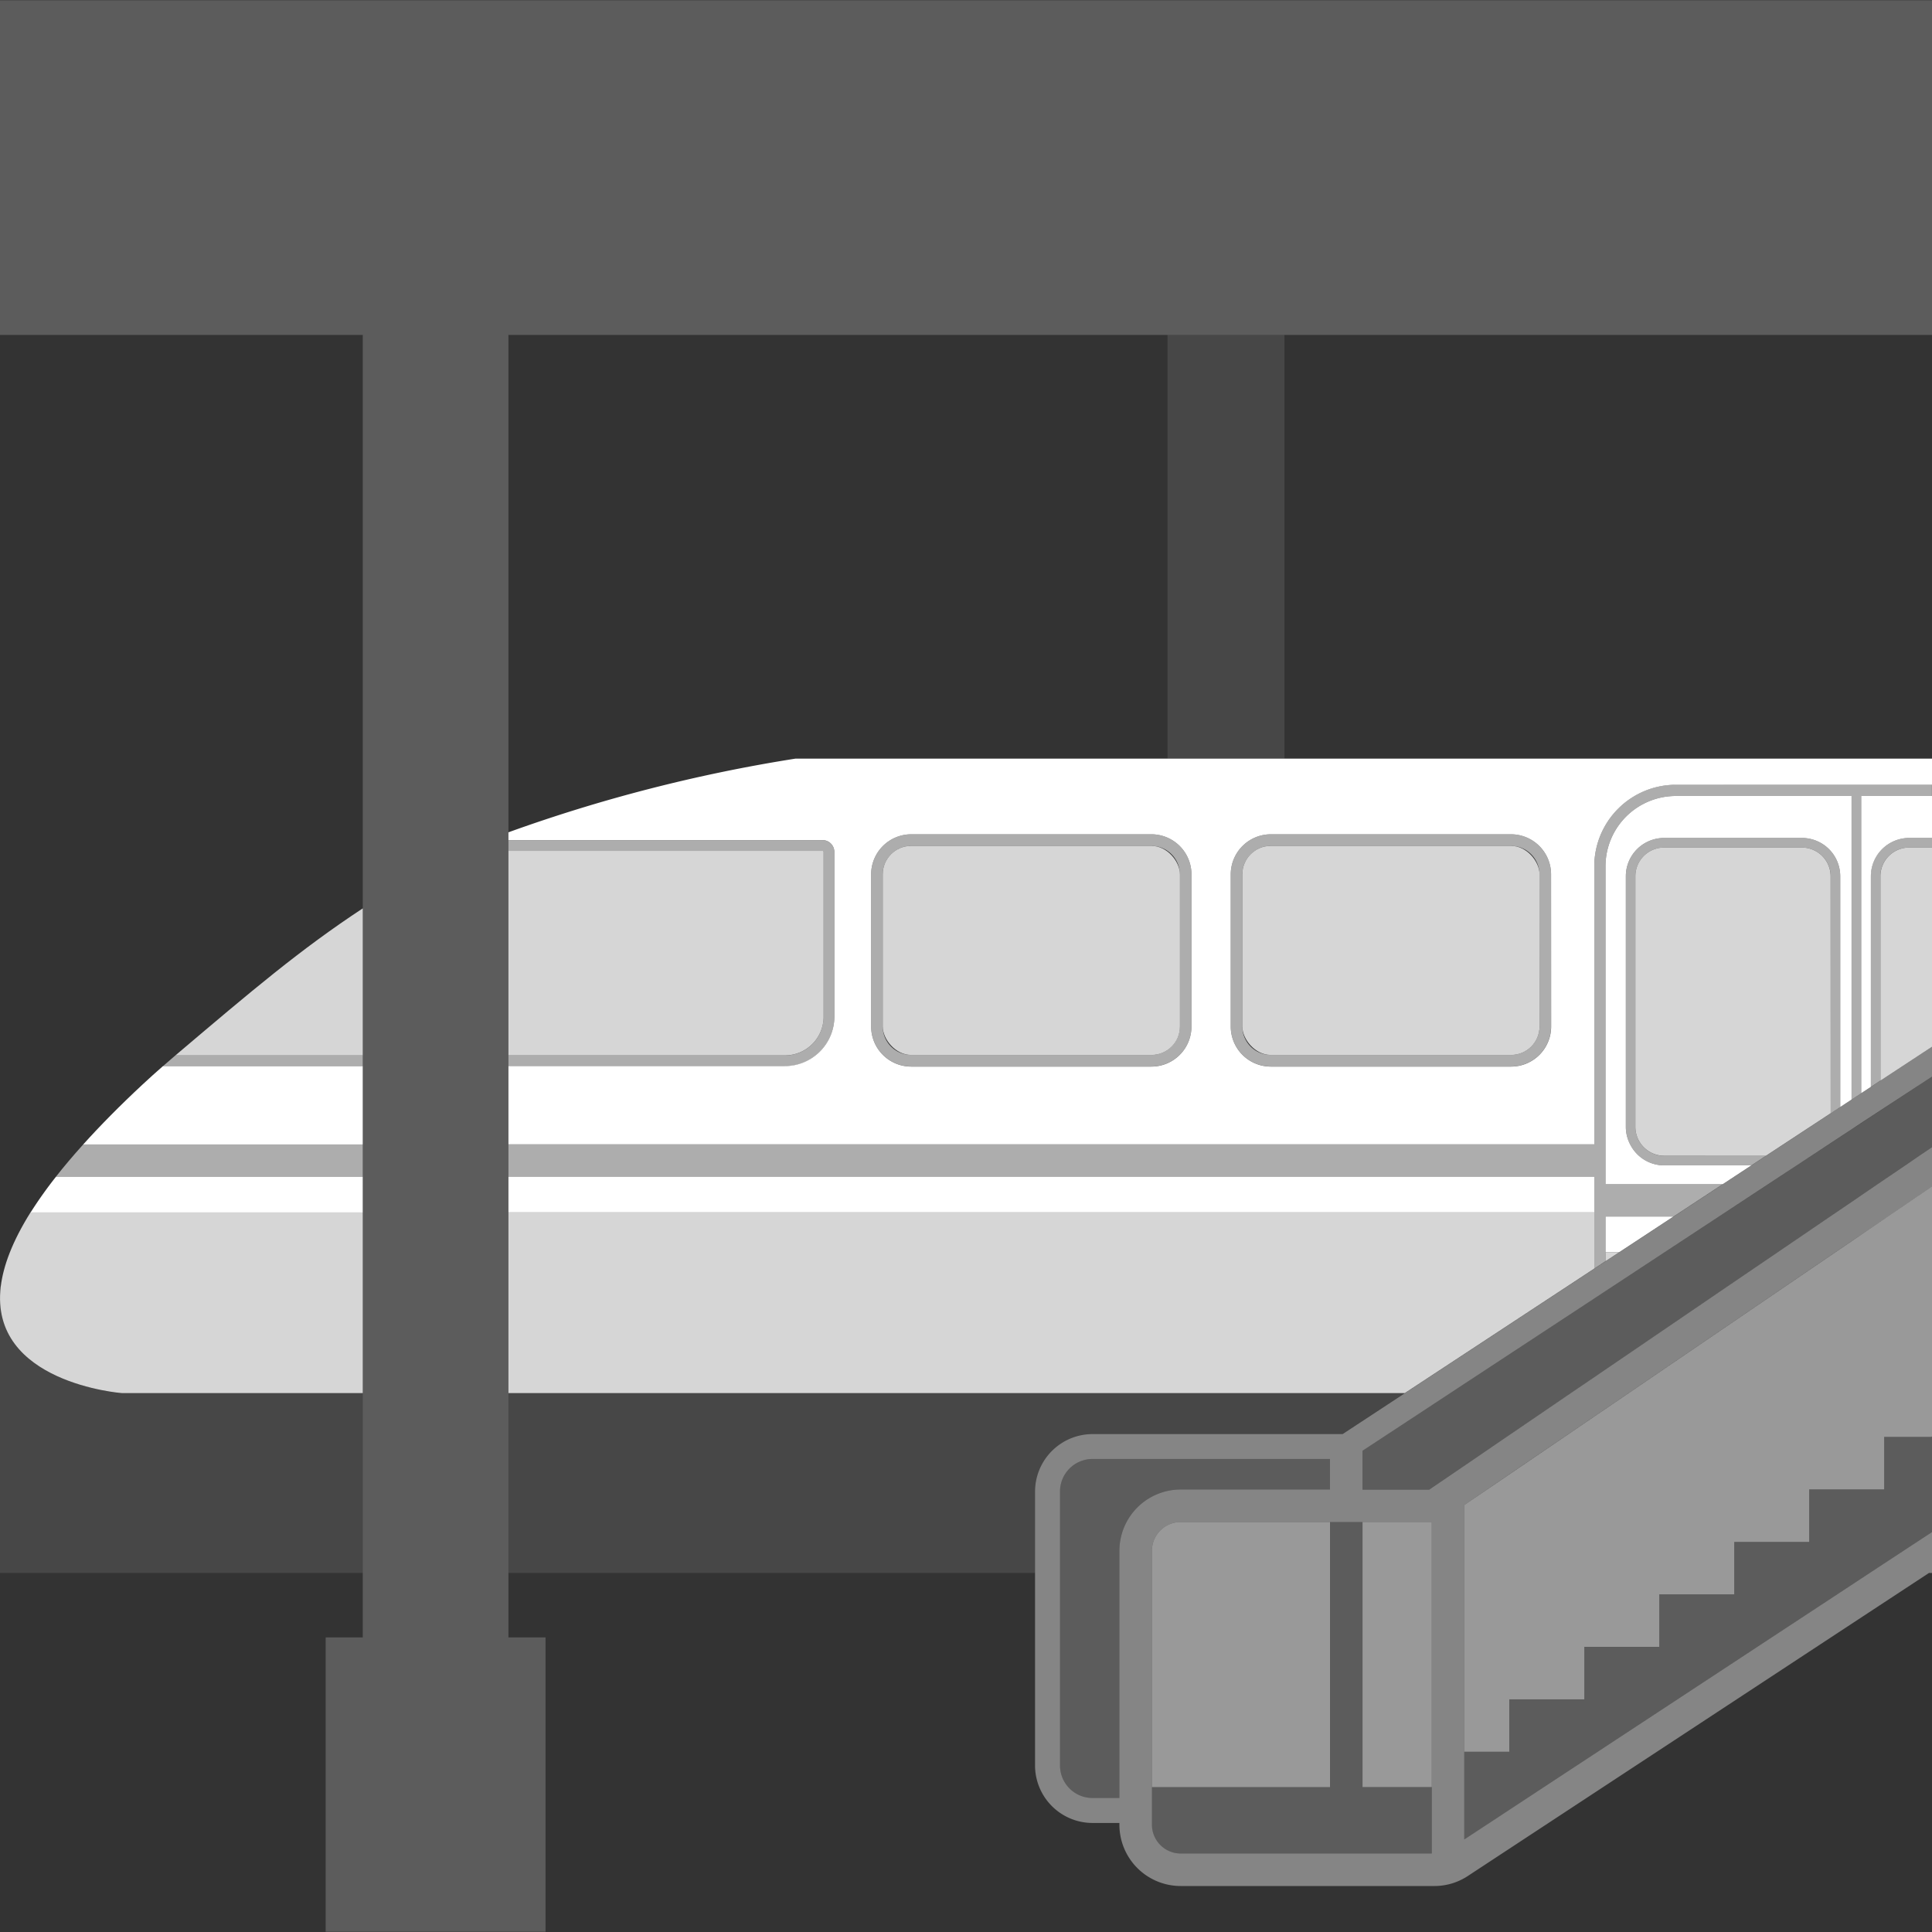 <svg viewBox="0 0 300 300" xmlns="http://www.w3.org/2000/svg"><rect x="0" y="0" width="300" height="300" fill="#333333" stroke="none"/><g fill="#fff"><path d="m 56.33 165.55 h -31.03 c -1.05 .92 -2.09 1.85 -3.12 2.81 -3.6 3.35 -6.65 6.45 -9.26 9.35 h 43.41 z"/><path d="m 18.92 216.32 s -20.63 -1.56 -18.8 -16.56 h -.12 v 44.49 h 56.33 v -27.93 z" opacity=".1"/><path d="m 56.33 182.74 h -47.65 a 65.47 65.47 0 0 0 -3.93 5.53 h 51.58 z"/><path d="m 56.33 177.71 h -43.41 q -2.37 2.63 -4.25 5.03 h 47.66 z" opacity=".6"/><path d="m 4.74 188.26 c -2.83 4.52 -4.23 8.31 -4.62 11.5 -1.83 15 18.8 16.56 18.8 16.56 h 37.41 v -28.06 z" opacity=".8"/><path d="m 56.33 141.05 c -9.75 6.42 -17.17 12.73 -29.09 22.83 h 29.09 z" opacity=".8"/><path d="m 27.24 163.88 q -.98 .83 -1.94 1.68 h 31.03 v -1.68 z" opacity=".6"/><path d="m 181.29 52.01 h 18.16 v 65.78 h -18.16 z" opacity=".1"/><path d="m 0 .04 v 51.97 h 56.33 v 89.04 22.83 1.67 12.16 5.02 5.53 11.5 16.56 27.93 10.01 h -5.76 v 45.7 h 34.14 v -45.7 h -5.76 v -10.01 -27.93 -16.56 -11.5 -5.53 -5.02 -12.16 -1.67 -31.76 -1.67 -1.22 -77.22 h 102.34 18.16 100.55 v -51.97 z" opacity=".2"/><path d="m 247.56 134.51 a 12.67 12.67 0 0 1 12.65 -12.65 h 39.79 v -4.06 h -176.48 a 242.32 242.32 0 0 0 -44.57 11.44 v 1.22 h 48.97 a 1.85 1.85 0 0 1 1.64 1.8 v 25.6 a 7.69 7.69 0 0 1 -7.68 7.68 h -42.93 v 12.16 h 168.61 z m -62.55 24.9 a 6.22 6.22 0 0 1 -6.21 6.21 h -37.32 a 6.22 6.22 0 0 1 -6.21 -6.21 v -23.65 a 6.22 6.22 0 0 1 6.21 -6.21 h 37.32 a 6.22 6.22 0 0 1 6.21 6.21 z m 55.85 0 a 6.22 6.22 0 0 1 -6.21 6.21 h -37.33 a 6.22 6.22 0 0 1 -6.21 -6.21 v -23.65 a 6.22 6.22 0 0 1 6.21 -6.21 h 37.32 a 6.22 6.22 0 0 1 6.21 6.21 z"/><path d="m 290.5 136.06 v 32.71 l 1.48 -.98 v -31.73 a 4.46 4.46 0 0 1 4.45 -4.45 h 3.57 v -1.49 h -3.56 a 5.94 5.94 0 0 0 -5.94 5.94 z" opacity=".6"/><path d="m 291.99 136.06 v 31.74 l 8.01 -5.26 v -30.93 h -3.56 a 4.46 4.46 0 0 0 -4.45 4.45 z" opacity=".8"/><path d="m 284.26 136.06 a 4.46 4.46 0 0 0 -4.45 -4.45 h -21.42 a 4.45 4.45 0 0 0 -4.45 4.45 v 38.96 a 4.5 4.5 0 0 0 4.45 4.45 h 15.82 l 10.06 -6.61 z" opacity=".8"/><path d="m 258.39 179.48 a 4.5 4.5 0 0 1 -4.45 -4.45 v -38.97 a 4.45 4.45 0 0 1 4.45 -4.45 h 21.43 a 4.46 4.46 0 0 1 4.45 4.45 v 36.81 l 1.48 -.97 v -35.84 a 5.94 5.94 0 0 0 -5.93 -5.94 h -21.43 a 5.94 5.94 0 0 0 -5.93 5.94 v 38.96 a 5.85 5.85 0 0 0 .67 2.68 5.92 5.92 0 0 0 5.26 3.26 h 13.56 l 2.26 -1.49 z" opacity=".6"/><path d="m 289 169.76 l 1.51 -.99 v -32.71 a 5.94 5.94 0 0 1 5.93 -5.94 h 3.56 v -6.52 h -11 z"/><path d="m 271.95 180.96 h -13.56 a 5.92 5.92 0 0 1 -5.26 -3.26 5.85 5.85 0 0 1 -.67 -2.68 v -38.96 a 5.94 5.94 0 0 1 5.93 -5.94 h 21.43 a 5.94 5.94 0 0 1 5.93 5.94 v 35.84 l 1.76 -1.16 v -47.14 h -27.3 a 10.92 10.92 0 0 0 -10.91 10.91 v 49.37 h 18.21 z"/><path d="m 259.86 188.9 h -10.56 v 5.53 h 2.15 z"/><path d="m 249.3 194.43 v 1.41 l 2.15 -1.41 z" opacity=".8"/><path d="m 260.21 121.85 a 12.67 12.67 0 0 0 -12.65 12.65 v 62.48 l 1.74 -1.15 v -6.93 h 10.56 l 7.65 -5.03 h -18.21 v -49.37 a 10.92 10.92 0 0 1 10.91 -10.9 h 27.3 v 47.14 l 1.48 -.97 v -46.17 h 11 v -1.74 z" opacity=".6"/><rect height="32.46" opacity=".8" rx="4.41" width="46.15" x="137.07" y="131.35"/><path d="m 178.8 129.55 h -37.32 a 6.22 6.22 0 0 0 -6.21 6.21 v 23.64 a 6.22 6.22 0 0 0 6.21 6.21 h 37.32 a 6.22 6.22 0 0 0 6.21 -6.21 v -23.64 a 6.22 6.22 0 0 0 -6.21 -6.21 z m 4.41 29.85 a 4.42 4.42 0 0 1 -4.41 4.41 h -37.32 a 4.42 4.42 0 0 1 -4.41 -4.41 v -23.64 a 4.42 4.42 0 0 1 4.41 -4.41 h 37.32 a 4.42 4.42 0 0 1 4.41 4.41 z" opacity=".6"/><rect height="32.46" opacity=".8" rx="4.41" width="46.15" x="192.91" y="131.35"/><path d="m 234.65 129.55 h -37.33 a 6.22 6.22 0 0 0 -6.21 6.21 v 23.64 a 6.22 6.22 0 0 0 6.21 6.21 h 37.32 a 6.22 6.22 0 0 0 6.21 -6.21 v -23.64 a 6.22 6.22 0 0 0 -6.2 -6.21 z m 4.41 29.85 a 4.42 4.42 0 0 1 -4.41 4.41 h -37.33 a 4.42 4.42 0 0 1 -4.41 -4.41 v -23.64 a 4.42 4.42 0 0 1 4.41 -4.41 h 37.32 a 4.42 4.42 0 0 1 4.41 4.41 z" opacity=".6"/><path d="m 169.65 222.67 h 38.81 l 9.67 -6.35 h -139.18 v 27.93 h 81.77 v -12.65 a 8.94 8.94 0 0 1 8.93 -8.93 z" opacity=".1"/><path d="m 78.95 182.73 h 168.61 v 5.53 h -168.61 z"/><path d="m 78.95 177.71 h 168.61 v 5.03 h -168.61 z" opacity=".6"/><path d="m 78.95 188.26 v 11.5 16.56 h 44.57 5.22 89.39 l 25.2 -16.56 4.23 -2.78 v -8.72 z" opacity=".8"/><path d="m 127.89 157.87 v -25.6 a .15 .15 0 0 0 -.12 -.14 h -48.82 v 31.75 h 42.93 a 6.01 6.01 0 0 0 6.01 -6.01 z" opacity=".8"/><path d="m 129.56 157.87 v -25.6 a 1.85 1.85 0 0 0 -1.64 -1.8 h -48.97 v 1.67 h 48.82 a .15 .15 0 0 1 .12 .14 v 25.6 a 6.01 6.01 0 0 1 -6.01 6.01 h -42.93 v 1.68 h 42.93 a 7.69 7.69 0 0 0 7.68 -7.7 z" opacity=".6"/><path d="m 169.65 226.55 a 5.05 5.05 0 0 0 -5.05 5.05 v 42.54 a 5.05 5.05 0 0 0 5.05 5.05 h 4.17 v -38.39 a 9.52 9.52 0 0 1 9.51 -9.51 h 23.19 v -4.74 z" opacity=".2"/><path d="m 300 177.71 v -10.53 l -8.01 5.26 -1.49 .98 -1.5 .99 -1.49 .97 -2.03 1.34 -6.47 4.24 -4.43 2.92 -7.65 5.02 -8.41 5.53 -8.12 5.33 -1.1 .72 -1.74 1.15 -15.76 10.35 -3.79 2.49 -2.81 1.85 -13.63 8.96 v 6.01 h 10.37 l 6.07 -4.13 5.2 -3.54 10.72 -7.3 3.71 -2.53 1.67 -1.14 18.93 -12.89 7.82 -5.33 8.12 -5.53 3.33 -2.27 1.49 -1.01 2.55 -1.74 4.34 -2.96 2.12 -1.44 1.99 -1.36 z" opacity=".2"/><path d="m 183.33 236.34 a 4.47 4.47 0 0 0 -4.46 4.46 v 36.7 h 27.65 v -41.16 z" opacity=".5"/><path d="m 211.57 236.34 v .11 7.8 33.25 h 1.54 2.54 .89 .9 2.7 2.18 v -1.44 -1.72 -.57 -.58 -1.79 -27.15 -7.91 z" opacity=".5"/><path d="m 299.88 223.12 h -4.59 -2.72 v 1.8 2.92 .57 .58 .58 1.7 h -2.56 -.96 -.9 -.89 -4.28 -2.05 v 1.35 2.73 .58 .58 .77 2.14 h -3.24 -1.27 -.89 -.9 -3.97 -1.37 v .91 2.54 .58 .57 .23 .73 2.59 h -3.91 -1.58 -.9 -.89 -3.66 -.7 v .46 2.35 .58 .58 1.14 3.04 h -4.59 -1.88 -.9 -.89 -3.36 -.02 v .01 2.17 .58 .57 1.34 3.48 h -5.26 -2.2 -.89 -.89 -2.41 v 1.55 .57 .58 1.52 3.92 h .04 l -.04 .03 v -.03 h -5.93 -1.06 v .7 3.72 5.48 3.72 l 5.66 -3.72 8.32 -5.47 4.08 -2.68 7.56 -4.97 4.84 -3.18 6.8 -4.47 5.6 -3.68 6.04 -3.97 6.36 -4.18 5.28 -3.47 2.43 -1.59 4.69 -3.09 4.53 -2.97 .44 -.29 v -4.88 -2.13 -6.23 -.46 -.58 -.5 -.08 z" opacity=".2"/><path d="m 220.14 277.5 h -8.58 v -41.16 h -5.05 v 41.16 h -27.65 v 3.63 .49 1.73 a 4.47 4.47 0 0 0 4.46 4.46 h 38.99 v -10.31 z" opacity=".2"/><path d="m 293.14 188.9 l -4.14 2.83 -1.49 1.01 -2.48 1.69 -7.83 5.33 -24.3 16.56 -19.69 13.41 -5.2 3.54 -.64 .44 v .3 10.24 23.81 1.87 .58 .57 .93 h 1.06 5.93 v -3.92 -1.52 -.58 -.57 -1.55 h 2.41 .89 .89 2.2 5.26 v -3.48 -1.34 -.57 -.58 -2.17 -.01 h .02 3.36 .89 .9 1.88 4.59 v -3.04 -1.14 -.58 -.58 -2.35 -.46 h .7 3.66 .89 .9 1.58 3.91 v -2.59 -.73 -.23 -.57 -.58 -2.54 -.91 h 1.37 3.97 .9 .89 1.27 3.24 v -2.14 -.77 -.58 -.58 -2.73 -1.35 h 2.05 4.28 .89 .9 .96 2.56 v -1.7 -.58 -.58 -.57 -2.92 -1.8 h 2.72 4.59 l .12 -.08 v -3.04 -3.68 -16.56 -5.33 -5.53 -.64 -4.03 z" opacity=".5"/><path d="m 234.4 272.01 h -.04 v .03 z" opacity=".4"/><path d="m 298.01 179.48 l -2.12 1.45 -4.34 2.95 -2.55 1.74 -1.48 1.01 -3.34 2.27 -8.12 5.53 -7.83 5.33 -18.92 12.89 -1.67 1.14 -3.72 2.53 -10.71 7.3 -5.2 3.55 -6.07 4.13 h -10.37 v -6.02 l 13.63 -8.96 2.81 -1.85 3.79 -2.49 15.76 -10.35 1.74 -1.15 1.1 -.72 8.11 -5.33 8.41 -5.53 7.65 -5.03 4.43 -2.91 6.46 -4.25 2.04 -1.34 1.48 -.98 1.51 -.99 1.48 -.97 8.03 -5.25 v -4.64 l -8.01 5.26 -1.48 .98 -1.51 .99 -1.48 .97 -1.76 1.16 -1.48 .97 -10.06 6.61 -2.26 1.49 -4.43 2.91 -7.65 5.03 -8.41 5.53 -2.15 1.4 -1.74 1.15 -4.23 2.78 -25.2 16.56 -9.67 6.35 h -38.83 a 8.94 8.94 0 0 0 -8.93 8.93 v 42.53 a 8.94 8.94 0 0 0 8.93 8.93 h 4.17 v .28 a 9.52 9.52 0 0 0 9.51 9.51 h 39.39 a 9.42 9.42 0 0 0 5.33 -1.64 l 71.48 -46.97 h .47 v -6.35 l -.44 .29 -4.53 2.97 -4.7 3.09 -2.42 1.59 -5.28 3.47 -6.36 4.18 -6.04 3.97 -5.6 3.68 -6.8 4.47 -4.84 3.18 -7.56 4.97 -4.08 2.68 -8.32 5.47 -5.66 3.72 v -51.92 l .64 -.44 5.2 -3.55 19.69 -13.41 24.3 -16.56 7.83 -5.33 2.48 -1.69 1.49 -1 4.15 -2.83 6.85 -4.66 v -4.75 -1.36 z m -124.19 61.32 v 38.39 h -4.17 a 5.05 5.05 0 0 1 -5.05 -5.05 v -42.54 a 5.05 5.05 0 0 1 5.05 -5.05 h 36.87 v 4.74 h -23.19 a 9.52 9.52 0 0 0 -9.51 9.51 z m 48.5 3.45 v 43.56 h -38.99 a 4.47 4.47 0 0 1 -4.46 -4.46 v -42.55 a 4.47 4.47 0 0 1 4.46 -4.46 h 38.99 z" opacity=".4"/></g></svg>